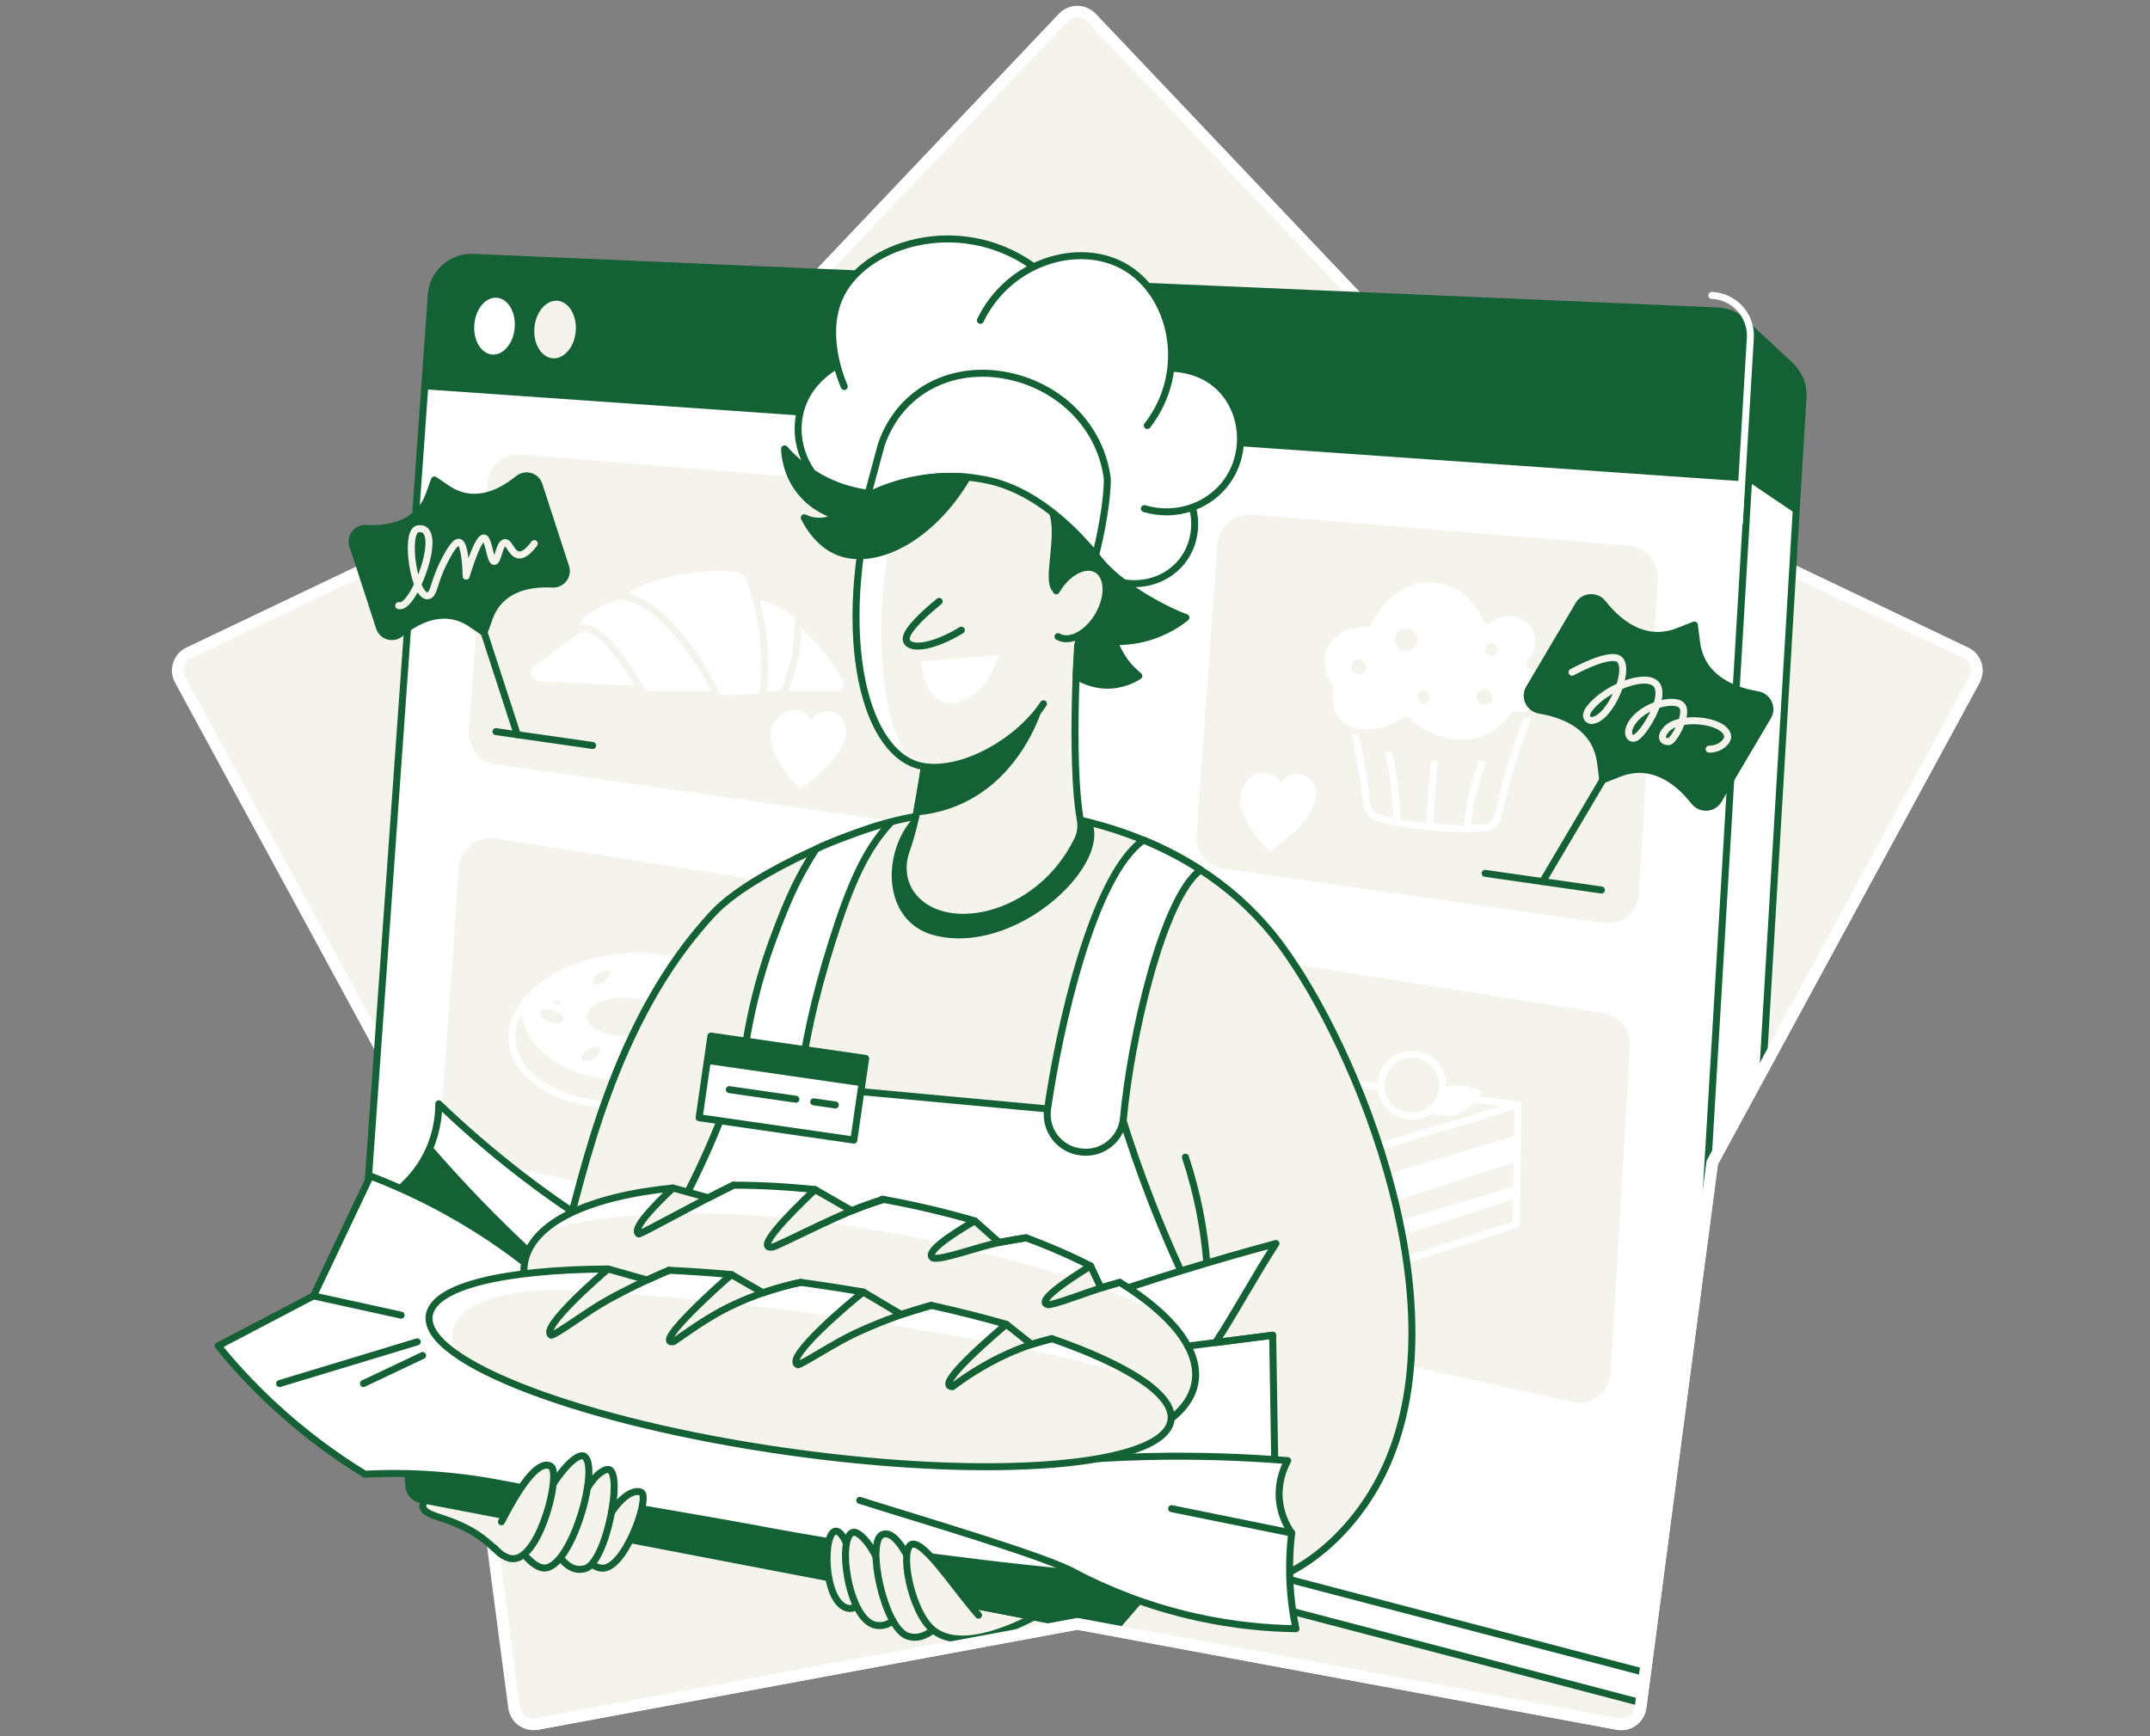 <?xml version="1.0" encoding="UTF-8"?> <svg xmlns="http://www.w3.org/2000/svg" width="369" height="298" viewBox="0 0 369 298" fill="none"><rect x="0" y="0" width="369" height="298" fill="#808080" stroke="none"/><path d="M182.466 3.047L117.555 71.469L32.42 112.06C30.686 112.889 29.998 115.004 30.915 116.692L75.927 199.571L88.226 293.081C88.48 294.988 90.277 296.292 92.167 295.943L184.898 278.745L277.629 295.943C279.519 296.292 281.316 294.988 281.57 293.081L293.869 199.571L338.881 116.692C339.798 115.004 339.114 112.885 337.376 112.06L252.245 71.469L187.337 3.047C186.012 1.651 183.791 1.651 182.469 3.047" fill="#F4F4ED"></path><path d="M182.466 3.047L117.555 71.469L32.42 112.06C30.686 112.889 29.998 115.004 30.915 116.692L75.927 199.571L88.226 293.081C88.48 294.988 90.277 296.292 92.167 295.943L184.898 278.745L277.629 295.943C279.519 296.292 281.316 294.988 281.57 293.081L293.869 199.571L338.881 116.692C339.798 115.004 339.114 112.885 337.376 112.06L252.245 71.469L187.337 3.047C186.012 1.651 183.791 1.651 182.469 3.047" stroke="white" stroke-width="2" stroke-linecap="round" stroke-linejoin="round"></path><mask id="mask0_589_15535" style="mask-type:luminance" maskUnits="userSpaceOnUse" x="30" y="2" width="310" height="294"><path d="M182.46 3.047L61.898 42.253L32.414 112.06C30.68 112.889 29.992 115.004 30.909 116.692L30.5 251.968L88.216 293.078C88.47 294.985 90.268 296.289 92.157 295.94L187.723 284.505L277.62 295.94C279.509 296.289 281.307 294.985 281.561 293.078L293.86 199.567L338.872 116.689C339.788 115 339.104 112.882 337.366 112.057L311.799 99.867L320.217 56.361L187.331 3.047C186.006 1.651 183.785 1.651 182.463 3.047" fill="white"></path></mask><g mask="url(#mask0_589_15535)"><path d="M307.362 62.807C307.267 62.715 307.172 62.627 307.073 62.539L299.289 55.312L295.179 56.684L296.674 60.579L89.254 51.639C85.514 51.477 82.327 54.322 82.063 58.055L69.352 236.671L295.881 296.023L309.438 68.165C309.562 66.078 308.744 64.164 307.358 62.81L307.362 62.807Z" fill="white" stroke="#156136" stroke-width="1.2" stroke-linecap="round" stroke-linejoin="round"></path><path d="M287.845 288.559L61.312 229.21L74.024 50.594C74.288 46.861 77.479 44.016 81.215 44.178L294.797 53.383C298.657 53.548 301.629 56.844 301.399 60.701L287.842 288.559H287.845Z" fill="white" stroke="#156136" stroke-width="1.2" stroke-linecap="round" stroke-linejoin="round"></path><path d="M300.099 82.694L72.875 66.827L74.031 50.594C74.296 46.861 77.486 44.016 81.222 44.178L294.804 53.383C298.664 53.548 301.636 56.844 301.407 60.701L300.099 82.694Z" fill="#156136"></path><path d="M88.341 56.178C88.151 58.885 86.434 60.979 84.513 60.862C82.602 60.742 81.21 58.472 81.4 55.786C81.591 53.104 83.29 51.006 85.2 51.105C87.121 51.204 88.531 53.474 88.341 56.181V56.178Z" fill="white"></path><path d="M98.819 56.768C98.629 59.507 96.873 61.625 94.906 61.506C92.95 61.386 91.522 59.084 91.712 56.366C91.903 53.652 93.641 51.53 95.597 51.628C97.564 51.727 99.009 54.029 98.819 56.764V56.768Z" fill="#F4F4ED"></path><path d="M307.364 62.807C307.269 62.715 307.174 62.627 307.075 62.539L299.291 55.312L295.181 56.684L296.676 60.579L291.977 60.378L300.099 82.699L308.245 88.205L309.437 68.161C309.56 66.075 308.742 64.16 307.357 62.807H307.364Z" fill="#156136"></path><path d="M293.805 50.711C297.665 50.877 300.636 54.172 300.407 58.029L298.514 89.822" stroke="white" stroke-width="1.2" stroke-linecap="round" stroke-linejoin="round"></path><path d="M161.183 142.105L85.122 131.209C82.288 130.804 80.254 128.273 80.469 125.421L83.62 83.046C83.846 80.032 86.483 77.78 89.493 78.026L154.986 83.416C157.968 83.663 160.192 86.272 159.967 89.254L161.19 142.109L161.183 142.105Z" fill="#F4F4ED"></path><path d="M144.213 212.846L79.898 198.608C77.265 198.026 75.456 195.604 75.647 192.915L78.738 148.915C78.96 145.731 81.861 143.422 85.013 143.919L149.758 154.135C152.554 154.576 154.546 157.086 154.338 159.909L150.82 207.932C150.576 211.242 147.457 213.565 144.217 212.846H144.213Z" fill="#F4F4ED"></path><path d="M269.845 240.653L184.82 221.833C182.183 221.248 180.375 218.823 180.569 216.129L184.214 165.544C184.443 162.365 187.34 160.063 190.488 160.56L275.172 173.92C277.939 174.357 279.92 176.821 279.754 179.613L276.455 235.658C276.257 239 273.117 241.376 269.845 240.65V240.653Z" fill="#F4F4ED"></path><path d="M208.945 93.369L205.35 143.324C205.145 146.172 207.179 148.696 210.006 149.101L275.104 158.429C278.256 158.88 281.118 156.543 281.308 153.367L284.52 99.407C284.696 96.457 282.482 93.905 279.535 93.662L214.822 88.339C211.804 88.092 209.164 90.352 208.949 93.373L208.945 93.369Z" fill="#F4F4ED"></path><path d="M260.527 189.684L227.645 185.391L225.922 200.062L260.527 189.684Z" fill="#F4F4ED" stroke="white" stroke-width="1.2" stroke-linecap="round" stroke-linejoin="round"></path><path d="M260.231 210.15L260.527 189.68L225.922 200.058V221.258L260.231 210.15Z" fill="#F4F4ED" stroke="white" stroke-width="1.2" stroke-linecap="round" stroke-linejoin="round"></path><path d="M260.231 199.407L260.527 194.867L225.922 205.248V210.515L260.231 199.407Z" fill="white"></path><path d="M260.295 205.697L260.327 203.508L225.922 213.829V216.826L260.295 205.697Z" fill="white"></path><path d="M249.839 191.338C246.959 192.159 243.938 190.411 243.938 190.411C243.938 190.411 245.584 187.33 248.461 186.509C251.341 185.687 254.362 187.436 254.362 187.436C254.362 187.436 252.715 190.517 249.839 191.338Z" fill="white"></path><path d="M242.324 191.588C245.252 191.588 247.626 189.214 247.626 186.286C247.626 183.358 245.252 180.984 242.324 180.984C239.396 180.984 237.023 183.358 237.023 186.286C237.023 189.214 239.396 191.588 242.324 191.588Z" fill="#F4F4ED" stroke="white" stroke-width="1.2" stroke-linecap="round" stroke-linejoin="round"></path><path d="M108.976 189.539C119.965 188.533 128.356 182.072 127.719 175.108C127.082 168.144 117.657 163.314 106.668 164.32C95.679 165.326 87.287 171.787 87.925 178.751C88.562 185.715 97.987 190.545 108.976 189.539Z" fill="white" stroke="white" stroke-width="1.2" stroke-linecap="round" stroke-linejoin="round"></path><path d="M110.58 185.017C99.332 185.637 90.223 180.459 90.233 173.447C90.233 172.844 90.307 172.252 90.438 171.664C88.809 173.592 87.875 175.763 87.875 178.026C87.875 185.038 96.8 190.234 107.806 189.631C117.281 189.113 125.209 184.467 127.233 178.714C123.538 182.172 117.458 184.636 110.577 185.017H110.58Z" fill="#F4F4ED" stroke="white" stroke-width="1.2" stroke-linecap="round" stroke-linejoin="round"></path><path d="M107.194 177.839C110.788 177.839 113.701 176.357 113.701 174.529C113.701 172.701 110.788 171.219 107.194 171.219C103.6 171.219 100.688 172.701 100.688 174.529C100.688 176.357 103.6 177.839 107.194 177.839Z" fill="#F4F4ED"></path><path d="M103.708 168.436C104.457 167.894 104.845 167.151 104.573 166.775C104.302 166.4 103.474 166.535 102.725 167.077C101.975 167.619 101.588 168.362 101.86 168.738C102.131 169.113 102.959 168.978 103.708 168.436Z" fill="#F4F4ED"></path><path d="M95.56 172.397C95.93 172.397 96.23 172.233 96.23 172.03C96.23 171.828 95.93 171.664 95.56 171.664C95.19 171.664 94.891 171.828 94.891 172.03C94.891 172.233 95.19 172.397 95.56 172.397Z" fill="#F4F4ED"></path><path d="M96.672 175.092C96.853 174.536 96.117 173.799 95.029 173.445C93.94 173.091 92.911 173.254 92.73 173.809C92.55 174.365 93.286 175.102 94.374 175.456C95.463 175.81 96.492 175.647 96.672 175.092Z" fill="#F4F4ED"></path><path d="M101.913 181.71C102.753 181.178 103.213 180.398 102.941 179.969C102.669 179.54 101.768 179.624 100.927 180.156C100.087 180.689 99.626 181.468 99.898 181.898C100.171 182.327 101.072 182.243 101.913 181.71Z" fill="#F4F4ED"></path><path d="M202.572 83.037C205.84 87.084 205.822 92.784 202.72 96.521C200.059 99.725 195.539 100.995 191.359 99.676C189.127 97.952 186.896 96.225 184.664 94.501L182.648 83.147L192.497 76.195C195.857 78.476 199.216 80.757 202.575 83.037H202.572Z" fill="white"></path><path d="M202.58 83.039C205.848 87.086 205.83 92.786 202.728 96.523C200.067 99.727 195.547 100.996 191.367 99.677C189.135 97.954 186.904 96.227 184.672 94.503" stroke="#156136" stroke-width="1.2" stroke-linecap="round" stroke-linejoin="round"></path><path d="M203.875 273.213C220.951 274.979 232.682 263.124 237.836 251.781C251.365 222.015 231.223 176.21 218.427 160.396C204.013 142.584 179.897 137.282 159.871 139.094C159.427 139.133 158.832 139.954 158.394 140.003C148.334 141.082 128.907 149.916 122.601 156.571C104.926 175.23 99.846 203.226 97.117 211.827C103.043 219.191 108.969 226.555 114.895 233.919L203.875 273.213Z" fill="#F4F4ED" stroke="#156136" stroke-width="1.2" stroke-linecap="round" stroke-linejoin="round"></path><path d="M181.369 141.153L187.485 141.29C190.354 148.996 174.217 163.967 160.49 160.594C151.289 158.331 151.244 146.137 156.944 140.205C165.097 140.159 173.219 141.199 181.369 141.153Z" fill="#156136"></path><path d="M205.218 223.525C202.62 218.237 200.026 212.428 197.569 206.104C195.602 201.039 193.924 196.167 192.493 191.538C170.383 189.49 148.27 187.442 126.161 185.391C124.984 188.866 123.591 192.536 121.941 196.347C119.259 202.537 116.368 208.022 113.523 212.791C128.357 215.791 143.187 218.791 158.021 221.787L193.028 230.135L205.222 223.518L205.218 223.525Z" fill="white" stroke="#156136" stroke-width="1.2" stroke-linecap="round" stroke-linejoin="round"></path><path d="M140.033 145.766C137.093 150.373 135.517 153.627 132.82 160.829C129.271 170.318 127.815 178.877 127.219 185.385C130.564 185.85 133.91 186.315 137.255 186.781C137.854 180.157 139.68 171.545 142.803 161.661C145.955 151.688 148.578 145.784 152.917 141.148C150.753 141.466 142.155 144.638 140.029 145.766H140.033Z" fill="white" stroke="#156136" stroke-width="1.2" stroke-linecap="round" stroke-linejoin="round"></path><path d="M196.249 144.215C187.5 150.331 181.729 176.847 179.794 190.355C179.272 193.989 181.852 197.338 185.501 197.743L185.635 197.757C189.248 198.159 192.491 195.523 192.823 191.899C194.053 178.408 199.474 154.184 206.052 149.323C204.681 148.438 203.158 147.535 201.48 146.654C199.64 145.685 197.881 144.881 196.245 144.211L196.249 144.215Z" fill="white" stroke="#156136" stroke-width="1.2" stroke-linecap="round" stroke-linejoin="round"></path><path d="M159.314 123.387C159.314 127.783 158.031 139.021 155.532 146.018C154.693 148.366 154.83 151.003 156.163 153.111C161.235 161.138 178.219 158.039 184.966 144.125C185.495 143.04 185.618 141.806 185.396 140.618C183.725 131.685 184.628 107.376 186.175 99.008C177.394 108.145 168.095 114.25 159.31 123.387H159.314Z" fill="#F4F4ED"></path><path d="M159.314 123.387C159.314 127.783 158.031 139.021 155.532 146.018C154.693 148.366 154.83 151.003 156.163 153.111C161.235 161.138 178.219 158.039 184.966 144.125C185.495 143.04 185.618 141.806 185.396 140.618C183.725 131.685 184.628 107.376 186.175 99.008" stroke="#156136" stroke-width="1.2" stroke-linecap="round" stroke-linejoin="round"></path><path d="M157.352 139.366C159.389 139.19 161.815 138.714 164.363 137.618C173.546 133.666 177.156 124.695 178.051 122.234C176.677 124.007 173.634 127.43 168.537 129.633C164.462 131.396 160.8 131.632 158.66 131.604C158.223 134.191 157.789 136.779 157.352 139.366Z" fill="#156136" stroke="#156136" stroke-width="1.2" stroke-linecap="round" stroke-linejoin="round"></path><path d="M150.121 83.15C143.064 109.486 148.432 130.154 158.659 131.606C165.646 132.597 174.966 127.073 179.09 120.812L183.119 112.75L187.681 105.069L184.121 82.477L161.081 75.688L150.121 83.147V83.15Z" fill="#F4F4ED"></path><path d="M156.941 131.163C147.603 122.238 151.477 86.141 156.941 80.328H154.269L150.12 83.152C144.857 102.79 146.506 119.27 151.928 126.986C152.792 128.213 155.901 130.406 156.941 131.167V131.163Z" fill="white"></path><path d="M150.121 83.148C143.064 109.484 148.432 130.152 158.659 131.604C165.646 132.595 174.966 127.071 179.09 120.81" stroke="#156136" stroke-width="1.2" stroke-linecap="round" stroke-linejoin="round"></path><path d="M203.453 198.641C204.437 201.619 205.367 205.049 206.079 208.888C206.605 211.722 206.932 214.38 207.126 216.816" stroke="#156136" stroke-width="1.2" stroke-linecap="round" stroke-linejoin="round"></path><path d="M84.856 265.816C82.935 263.662 81.236 262.579 78.941 261.522C75.645 259.999 73.04 260.133 72.61 258.801C71.775 256.217 82.103 253.996 86.982 259.71" fill="#F4F4ED"></path><path d="M84.866 265.814C82.712 263.84 81.369 262.934 79.075 261.873C75.779 260.35 73.05 260.132 72.62 258.799C71.785 256.216 81.669 254.115 86.992 259.709" stroke="#156136" stroke-width="1.2" stroke-linecap="round" stroke-linejoin="round"></path><path d="M72.081 257.989L189.318 280.486C190.4 280.694 191.507 280.307 192.226 279.475L205.209 264.401L67.445 232.055L69.596 255.254C69.722 256.614 70.734 257.732 72.077 257.989H72.081Z" fill="#156136"></path><path d="M100.635 209.584C97.075 207.272 93.353 204.663 89.539 201.727C84.156 197.585 79.425 193.436 75.304 189.477C75.304 191.25 75.072 195.153 72.664 199.242C70.651 202.661 68.05 204.628 66.594 205.576C74.906 212.306 83.218 219.035 91.53 225.764L100.635 209.588V209.584Z" fill="white" stroke="#156136" stroke-width="1.2" stroke-linecap="round" stroke-linejoin="round"></path><path d="M95.629 218.47C89.993 213.482 84.201 207.87 78.416 201.557C76.879 199.879 75.399 198.208 73.964 196.547C73.622 197.422 73.195 198.328 72.656 199.241C70.643 202.66 68.042 204.627 66.586 205.575C74.898 212.305 83.21 219.034 91.522 225.763L95.626 218.473L95.629 218.47Z" fill="#156136"></path><path d="M208.636 230.459C212.07 225.21 215.563 218.71 218.996 213.461C213.829 214.85 208.52 216.369 203.084 218.04C197.299 219.817 191.726 221.653 186.372 223.522L186.484 223.98C185.378 236.12 184.271 248.257 183.164 260.398L218.996 264.406L218.425 229.211L208.636 230.459Z" fill="white" stroke="#156136" stroke-width="1.2" stroke-linecap="round" stroke-linejoin="round"></path><path d="M92.588 218.799C89.412 216.17 85.685 213.403 81.374 210.716C74.927 206.698 68.811 203.878 63.562 201.875C60.308 208.735 57.055 215.599 53.797 222.458L37.438 231.035C39.983 234.165 43.035 237.532 46.673 240.93C52.296 246.186 57.837 250.13 62.638 253.067C66.84 252.845 72.91 252.802 80.179 253.754C82.932 254.114 84.949 254.502 85.731 254.65C101.09 257.568 116.544 259.965 131.91 262.831C143.659 265.02 161.038 267.805 184.688 270.09C189.803 272.74 196.779 275.705 205.401 277.609C211.863 279.036 217.661 279.519 222.42 279.586C221.891 277.073 221.451 274.038 221.352 270.583C221.275 267.816 221.43 265.317 221.687 263.156C221.045 262.246 220.02 260.533 219.66 258.157C219.11 254.519 220.481 251.699 221.01 250.73C213.555 250.127 205.56 249.841 197.082 250.028C194.17 250.092 191.322 250.212 188.544 250.377C159.416 245.016 130.288 239.65 101.161 234.289L92.584 218.796L92.588 218.799Z" fill="white" stroke="#156136" stroke-width="1.2" stroke-linecap="round" stroke-linejoin="round"></path><path d="M68.838 225.761L53.797 222.461" stroke="#156136" stroke-width="1.2" stroke-linecap="round" stroke-linejoin="round"></path><path d="M47.992 237.5L71.61 230.344" stroke="#156136" stroke-width="1.2" stroke-linecap="round" stroke-linejoin="round"></path><path d="M62.375 237.503L72.534 232.688" stroke="#156136" stroke-width="1.2" stroke-linecap="round" stroke-linejoin="round"></path><path d="M147.562 257.555C156.792 260.499 180.512 267.44 184.679 270.09" stroke="#156136" stroke-width="1.2" stroke-linecap="round" stroke-linejoin="round"></path><path d="M192.2 220.137L188.964 221.085L187.176 217.309C183.845 215.6 180.133 213.975 176.108 212.484L171.479 213.284L167.302 209.575C162.374 208.134 157.118 206.886 151.629 205.888C150.695 206.174 149.726 206.494 148.728 206.854C147.843 207.171 146.997 207.499 146.19 207.83L139.877 204.203C135.001 203.696 130.306 203.449 125.875 203.445L121.581 205.613L115.494 203.932C101.157 205.356 91.273 209.857 90.043 216.7C87.935 228.413 111.979 242.542 143.744 248.256C175.512 253.974 202.972 249.113 205.077 237.399C206.085 231.801 201.115 225.653 192.189 220.133L192.2 220.137Z" fill="#F4F4ED"></path><path d="M199.331 225.442C197.378 223.637 194.985 221.857 192.204 220.137L188.968 221.085L187.18 217.309C183.849 215.6 180.137 213.975 176.112 212.484L171.483 213.284L167.306 209.575C162.378 208.134 157.122 206.886 151.633 205.888C150.699 206.174 149.73 206.494 148.732 206.854C147.847 207.171 147.001 207.499 146.194 207.83L139.881 204.203C135.005 203.696 130.31 203.449 125.879 203.445L121.585 205.613L115.498 203.932C105.507 204.922 97.682 207.415 93.438 211.144C98.894 209.699 104.841 208.853 111.052 208.49C111.937 208.437 114.599 203.963 115.498 203.932C116.026 203.911 121.057 205.627 121.585 205.613C121.98 205.603 116.107 208.296 116.502 208.289C122.537 208.197 128.755 208.504 134.956 209.11C136.155 209.226 138.682 204.066 139.877 204.203C140.646 204.291 145.422 207.735 146.191 207.83C146.416 207.859 141.294 209.829 141.516 209.857C148.38 210.753 155.144 211.969 161.535 213.361C162.156 213.495 166.689 209.431 167.302 209.568C167.849 209.692 170.602 213.224 171.141 213.351C171.709 213.485 166.15 214.412 166.71 214.546C173.017 216.062 178.858 217.722 183.944 219.375C184.935 219.696 186.246 216.982 187.173 217.302C187.462 217.401 187.998 219.788 188.28 219.886C188.601 219.999 188.315 220.859 188.629 220.968C193.092 222.562 196.744 224.095 199.321 225.431L199.331 225.442Z" fill="white"></path><path d="M115.499 203.936C112.206 207.016 108.311 211.074 109.643 211.828C110.563 211.596 119.288 206.664 125.876 203.453" stroke="#156136" stroke-width="1.2" stroke-linecap="round" stroke-linejoin="round"></path><path d="M139.88 204.211C135.057 208.772 129.47 214.582 132.621 214.064C134.296 213.524 142.256 209.319 147.564 207.292C148.865 206.795 150.236 206.333 151.632 205.896C151.548 205.882 151.467 205.864 151.382 205.85" stroke="#156136" stroke-width="1.2" stroke-linecap="round" stroke-linejoin="round"></path><path d="M167.302 209.578C163.093 212.021 158.691 214.996 160.094 215.941C161.613 216.396 167.546 214.087 171.663 213.244C173.309 212.906 174.769 212.666 176.105 212.483" stroke="#156136" stroke-width="1.2" stroke-linecap="round" stroke-linejoin="round"></path><path d="M187.18 217.312C183.101 219.826 177.574 223.554 179.946 223.98C182.227 223.656 187.79 221.248 192.203 220.142" stroke="#156136" stroke-width="1.2" stroke-linecap="round" stroke-linejoin="round"></path><path d="M192.2 220.137L188.964 221.085L187.176 217.309C183.845 215.6 180.133 213.975 176.108 212.484L171.479 213.284L167.302 209.575C162.374 208.134 157.118 206.886 151.629 205.888C150.695 206.174 149.726 206.494 148.728 206.854C147.843 207.171 146.997 207.499 146.19 207.83L139.877 204.203C135.001 203.696 130.306 203.449 125.875 203.445L121.581 205.613L115.494 203.932C101.157 205.356 91.273 209.857 90.043 216.7C87.935 228.413 111.979 242.542 143.744 248.256C175.512 253.974 202.972 249.113 205.077 237.399C206.085 231.801 201.115 225.653 192.189 220.133L192.2 220.137Z" stroke="#156136" stroke-width="1.2" stroke-linecap="round" stroke-linejoin="round"></path><path d="M180.514 229.793L177.049 230.777L172.71 227.329C168.716 226.18 164.398 225.087 159.826 224.079L154.63 225.63L148.158 221.784C145.285 221.287 142.345 220.822 139.348 220.399C138.703 220.307 138.062 220.219 137.42 220.134C136.345 220.36 135.21 220.635 134.025 220.966C132.94 221.269 131.917 221.594 130.955 221.925L125.537 218.798C121.846 218.463 118.268 218.22 114.828 218.058L111.049 219.722L104.376 217.836C86.561 217.942 74.381 220.762 73.666 225.824C72.545 233.78 100.132 244.249 135.287 249.209C170.443 254.169 199.853 251.744 200.974 243.788C201.587 239.438 193.617 234.337 180.514 229.793Z" fill="#F4F4ED"></path><path d="M195.3 236.485C191.765 234.222 186.713 231.948 180.512 229.794L177.047 230.778L172.708 227.33C168.714 226.181 164.396 225.088 159.824 224.08L154.628 225.631L148.156 221.785C145.283 221.288 142.343 220.823 139.346 220.4C138.701 220.308 138.06 220.22 137.418 220.135C136.343 220.361 135.208 220.636 134.023 220.967C132.938 221.27 131.915 221.595 130.953 221.926L125.535 218.799C121.844 218.464 118.266 218.221 114.826 218.059L111.047 219.723L104.374 217.837C88.857 217.929 77.622 220.079 74.506 223.978C71.45 227.986 79.9 234.331 78.828 232.797C74.594 226.748 81.359 220.308 99.957 221.676C100.94 221.75 103.355 217.781 104.374 217.837C105.068 217.876 110.37 219.247 110.582 219.941C110.582 219.941 105.943 221.997 106.383 222.025C110.173 222.272 114.149 222.599 118.238 222.994C119.042 223.072 119.849 223.153 120.66 223.234C121.354 223.304 124.837 218.725 125.539 218.799C126.071 218.856 130.178 221.729 130.713 221.785C131.334 221.852 125.595 223.756 126.219 223.826C131.887 224.464 137.668 225.208 143.372 226.015C143.873 226.086 147.662 221.711 148.163 221.782C149.456 221.968 153.352 225.434 154.635 225.627C155.329 225.733 150.133 227.013 150.824 227.119C157.282 228.116 163.529 229.181 169.267 230.259C169.824 230.365 172.169 227.221 172.715 227.327C173.709 227.517 176.332 229.385 176.758 230.538C176.966 231.095 174.774 231.331 175.228 231.423C183.988 233.199 191.109 234.965 195.307 236.474L195.3 236.485Z" fill="white"></path><path d="M180.514 229.793L177.049 230.777L172.71 227.329C168.716 226.18 164.398 225.087 159.826 224.079L154.63 225.63L148.158 221.784C145.285 221.287 142.345 220.822 139.348 220.399C138.703 220.307 138.062 220.219 137.42 220.134C136.345 220.36 135.21 220.635 134.025 220.966C132.94 221.269 131.917 221.594 130.955 221.925L125.537 218.798C121.846 218.463 118.268 218.22 114.828 218.058L111.049 219.722L104.376 217.836C86.561 217.942 74.381 220.762 73.666 225.824C72.545 233.78 100.132 244.249 135.287 249.209C170.443 254.169 199.853 251.744 200.974 243.788C201.587 239.438 193.617 234.337 180.514 229.793Z" stroke="#156136" stroke-width="1.2" stroke-linecap="round" stroke-linejoin="round"></path><path d="M104.366 217.836C102.995 218.967 92.54 228.041 94.605 229.208C95.888 228.884 100.661 225.165 104.261 223.173C105.131 222.69 105.995 222.228 106.851 221.788C109.626 220.349 112.301 219.119 114.839 218.058" stroke="#156136" stroke-width="1.2" stroke-linecap="round" stroke-linejoin="round"></path><path d="M125.538 218.797C124.114 219.961 111.857 230.927 115.597 230.314C117.251 229.203 121.311 226.186 125.253 224.279C129.627 222.164 133.79 220.898 137.421 220.133" stroke="#156136" stroke-width="1.2" stroke-linecap="round" stroke-linejoin="round"></path><path d="M148.167 221.789C146.404 223.125 134.327 233.256 136.971 234.292C138.356 233.799 143.179 230.548 146.993 228.782C151.586 226.657 155.936 225.155 159.838 224.08" stroke="#156136" stroke-width="1.2" stroke-linecap="round" stroke-linejoin="round"></path><path d="M172.716 227.336C171.447 228.405 160.011 238.035 163.48 238.035C165.595 236.435 168.81 234.253 172.959 232.377C175.617 231.179 178.173 230.357 180.524 229.797" stroke="#156136" stroke-width="1.2" stroke-linecap="round" stroke-linejoin="round"></path><path d="M203.867 231.069L218.422 229.211" stroke="#156136" stroke-width="1.2" stroke-linecap="round" stroke-linejoin="round"></path><path d="M201.078 258.977L221.682 263.165" stroke="#156136" stroke-width="1.2" stroke-linecap="round" stroke-linejoin="round"></path><path d="M149.09 273.492C148.064 274.871 146.848 276.457 145.388 276.048C141.218 274.878 141.172 262.839 143.464 262.836C144.574 262.836 145.558 266.446 147.75 272.132" fill="#F4F4ED"></path><path d="M149.09 273.492C148.064 274.871 146.848 276.457 145.388 276.048C141.218 274.878 141.172 262.839 143.464 262.836C144.574 262.836 145.84 265.434 147.75 272.132" stroke="#156136" stroke-width="1.2" stroke-linecap="round" stroke-linejoin="round"></path><path d="M99.945 265.188C100.523 267.264 101.278 268.924 103.164 269.189C107.077 269.732 111.483 257.461 110.147 256.248C109.664 255.807 106.432 255.43 103.146 262.78" fill="#F4F4ED"></path><path d="M99.945 265.186C100.523 267.262 101.278 268.922 103.164 269.187C107.077 269.729 111.483 257.459 110.147 256.246C109.664 255.805 106.745 255.382 103.146 262.778" stroke="#156136" stroke-width="1.2" stroke-linecap="round" stroke-linejoin="round"></path><path d="M95.203 266.124C96.606 268.193 98.115 269.896 100.41 269.279C104.311 268.232 107.202 252.563 104.23 252.253C103.437 252.168 100.424 253.719 98.171 262.211" fill="#F4F4ED"></path><path d="M95.203 266.121C96.606 268.19 98.115 269.889 100.41 269.276C104.181 268.264 107.153 251.847 104.23 252.249C103.434 252.359 100.424 253.716 98.171 262.208" stroke="#156136" stroke-width="1.2" stroke-linecap="round" stroke-linejoin="round"></path><path d="M88.438 264.354C89.449 266.712 91.483 268.989 92.996 269.12C97.839 269.536 103.205 251.9 100.123 249.922C99.358 249.429 96.418 250.807 91.836 260.254" fill="#F4F4ED"></path><path d="M88.438 264.354C89.449 266.713 91.504 268.775 92.996 269.12C97.959 270.269 103.268 251.061 100.123 249.923C99.284 249.619 96.157 251.34 91.578 260.783" stroke="#156136" stroke-width="1.2" stroke-linecap="round" stroke-linejoin="round"></path><path d="M84.828 265.708C85.582 266.543 86.862 267.699 88.29 267.566C92.858 267.128 95.682 252.584 93.891 251.516C92.689 250.8 89.883 253.821 86.065 261.227" fill="#F4F4ED"></path><path d="M84.828 265.704C85.582 266.539 86.862 267.695 88.29 267.561C92.858 267.124 96.348 252.735 94.533 251.705C92.682 250.651 89.887 253.821 86.065 261.227" stroke="#156136" stroke-width="1.2" stroke-linecap="round" stroke-linejoin="round"></path><path d="M155.742 275.292C154.229 277.626 152.671 279.381 150.352 279C145.533 278.207 143.636 263.987 146.365 263.039C147.965 262.482 150.821 266.966 152.978 274.21" fill="#F4F4ED"></path><path d="M155.746 275.292C154.233 277.626 152.675 279.381 150.356 279C145.537 278.207 143.63 263.948 146.369 263.039C147.148 262.778 150.049 264.59 152.524 272.743" stroke="#156136" stroke-width="1.2" stroke-linecap="round" stroke-linejoin="round"></path><path d="M162.371 277.071C161.504 279.253 158.691 281.464 156.128 280.861C151.916 279.867 149.328 265.121 151.077 263.651C152.628 262.35 155.497 265.068 158.55 273.885" fill="#F4F4ED"></path><path d="M162.568 276.961C161.415 278.925 158.75 281.836 155.811 280.87C151.697 279.52 148.684 264.881 151.356 263.47C153.009 262.596 155.504 265.064 158.557 273.884" stroke="#156136" stroke-width="1.2" stroke-linecap="round" stroke-linejoin="round"></path><path d="M168.395 278.522C166.798 279.111 163.453 280.94 162.177 280.799C157.182 280.256 153.939 265.719 156.586 265.07C158.236 264.665 161.306 269.727 165.434 274.746" fill="#F4F4ED"></path><path d="M161.477 280.648L165.076 275.836L177.202 278.162C172.049 279.023 165.961 282.202 161.477 280.648Z" fill="#F4F4ED"></path><path d="M178.388 277.06C175.776 278.481 165.363 284.026 160.149 279.817C156.191 276.619 154.287 265.466 156.586 265.075C158.813 264.694 164.073 272.932 167.943 277.261" stroke="#156136" stroke-width="1.2" stroke-linecap="round" stroke-linejoin="round"></path><path d="M148.569 181.689L122.009 177.852L119.984 191.87L146.544 195.707L148.569 181.689Z" fill="white" stroke="#156136" stroke-width="1.2" stroke-linecap="round" stroke-linejoin="round"></path><path d="M148.571 181.689L122.01 177.852L121.32 182.628L147.881 186.465L148.571 181.689Z" fill="#156136"></path><path d="M139.656 189.141L143.364 189.68" stroke="#156136" stroke-width="1.2" stroke-linecap="round" stroke-linejoin="round"></path><path d="M125.172 187.047L136.594 188.697" stroke="#156136" stroke-width="1.2" stroke-linecap="round" stroke-linejoin="round"></path><path d="M145.526 61.805C145.011 61.995 138.874 64.374 137.319 70.769C136.082 75.852 138.257 81.351 142.808 84.51C145.318 85.261 147.828 86.008 150.341 86.759L159.038 78.278L161.184 71.146L145.529 61.805H145.526Z" fill="white"></path><path d="M186.65 92.49C188.546 99.007 200.161 104.863 203.531 106.012C202.389 106.925 200.609 108.13 198.198 109.005C195.353 110.037 192.85 110.168 191.275 110.129C191.542 110.901 191.951 111.846 192.586 112.843C193.545 114.345 194.637 115.374 195.459 116.023C194.711 116.506 192.646 117.701 189.78 117.613C187.263 117.539 185.455 116.517 184.693 116.023C184.834 113.809 184.975 111.592 185.116 109.378L181.647 101.419C178.792 100.798 182.952 90.597 179.984 86.758C181.859 87.519 184.774 91.728 186.65 92.49Z" fill="#156136" stroke="#156136" stroke-width="1.2" stroke-linecap="round" stroke-linejoin="round"></path><path d="M188.53 105.606C190.37 102.419 190.239 98.9 188.238 97.744C186.236 96.589 183.123 98.235 181.283 101.422C179.443 104.608 179.574 108.128 181.575 109.284C183.577 110.439 186.69 108.792 188.53 105.606Z" fill="#F4F4ED"></path><path d="M181.281 101.421C183.121 98.235 186.234 96.588 188.236 97.745C190.239 98.901 190.369 102.418 188.529 105.605C186.689 108.792 183.576 110.438 181.574 109.282" stroke="#156136" stroke-width="1.2" stroke-linecap="round" stroke-linejoin="round"></path><path d="M145.526 61.805C145.011 61.995 138.874 64.374 137.319 70.769C136.082 75.852 138.257 81.351 142.808 84.51C145.318 85.261 147.828 86.008 150.341 86.759" stroke="#156136" stroke-width="1.2" stroke-linecap="round" stroke-linejoin="round"></path><path d="M144.906 66.349C143.944 64.089 141.035 56.514 144.402 50.44C148.914 42.304 163.85 36.565 178.363 46.527C177.943 54.691 177.52 62.856 177.101 71.02L158.037 73.04C153.659 70.808 149.284 68.58 144.906 66.349Z" fill="white"></path><path d="M144.896 66.349C143.934 64.089 141.223 56.62 144.392 50.44C149.08 41.293 166.032 36.682 178.353 46.527" stroke="#156136" stroke-width="1.2" stroke-linecap="round" stroke-linejoin="round"></path><path d="M196.41 87.313L186.18 79.738V68.249L198.683 63.325C199.462 63.212 205.148 62.493 209.287 66.48C213.489 70.527 214.141 77.538 210.676 82.516C207.584 86.95 201.806 88.921 196.41 87.313Z" fill="white"></path><path d="M198.679 63.325C199.458 63.212 205.144 62.493 209.283 66.48C213.485 70.527 214.137 77.538 210.672 82.516C207.58 86.95 201.802 88.921 196.406 87.313" stroke="#156136" stroke-width="1.2" stroke-linecap="round" stroke-linejoin="round"></path><path d="M168.258 54.99C173.172 44.88 185.012 41.44 192.75 45.648C201.073 50.175 204.383 63.411 196.917 73.046C190.973 74.939 185.03 76.832 179.09 78.728L171.793 77.057L168.258 54.994V54.99Z" fill="white"></path><path d="M168.258 54.99C173.172 44.88 185.012 41.44 192.75 45.648C201.073 50.175 204.383 63.411 196.917 73.046" stroke="#156136" stroke-width="1.2" stroke-linecap="round" stroke-linejoin="round"></path><path d="M148.887 85.145C151.213 83.971 159.229 80.287 169.466 82.43C179.167 84.461 186.228 92.019 188.04 95.276C189.172 91.846 189.887 86.615 190.046 82.205C188.921 73.24 181.952 66.441 173.196 64.565C163.696 62.531 154.537 66.828 151.259 76.325C150.466 79.265 149.676 82.205 148.883 85.145H148.887Z" fill="white"></path><path d="M148.887 85.145C151.213 83.971 159.229 80.287 169.466 82.43C179.167 84.461 186.274 93.256 188.04 95.276C188.9 91.973 190.046 86.178 190.046 82.205C188.921 73.24 181.952 66.441 173.196 64.565C163.696 62.531 154.537 66.828 151.259 76.325C150.466 79.265 149.676 82.205 148.883 85.145H148.887Z" stroke="#156136" stroke-width="1.2" stroke-linecap="round" stroke-linejoin="round"></path><path d="M134.656 77.055C135.971 78.546 138.357 80.872 141.999 82.614C145.069 84.08 147.857 84.57 149.708 84.75C151.562 83.89 154.044 82.956 157.061 82.371C160.661 81.673 163.773 81.711 166.036 81.916C159.815 92.512 150.212 97.239 143.888 94.733C142.686 94.257 140.123 92.935 138.033 88.878C138.495 89.107 139.499 89.526 140.825 89.47C142.231 89.407 143.24 88.836 143.67 88.557C142.616 88.257 139.743 87.295 137.441 84.475C134.945 81.422 134.695 78.119 134.656 77.058V77.055Z" fill="#156136" stroke="#156136" stroke-width="1.2" stroke-linecap="round" stroke-linejoin="round"></path><path d="M161.192 103.234C157.349 106.354 155.079 108.92 155.597 110.048C156.387 111.768 160.688 110.816 164.992 108.183" stroke="#156136" stroke-width="1.2" stroke-linecap="round" stroke-linejoin="round"></path><path d="M158.112 113.556C158.275 116.817 159.642 119.75 161.754 120.518C164.687 121.579 169.763 118.717 171.363 112.414C166.946 112.795 162.529 113.176 158.109 113.556H158.112Z" fill="white"></path><path d="M135.938 105.969C137.534 107.107 139.466 108.722 141.37 110.95C143.012 112.871 144.236 114.788 145.145 116.498C145.804 117.735 144.937 119.248 143.566 119.248H132.148L135.934 105.972L135.938 105.969Z" fill="white" stroke="#F4F4ED" stroke-width="1.2" stroke-linecap="round" stroke-linejoin="round"></path><path d="M127.789 101.852C129.196 102.028 131.152 102.426 133.292 103.396C134.857 104.104 136.091 104.922 137.007 105.63C137.074 107.615 136.968 110.153 136.366 113.033C135.953 115.007 135.389 116.735 134.808 118.194C134.554 118.835 133.912 119.251 133.2 119.251H130.151L127.793 101.852H127.789Z" fill="white" stroke="#F4F4ED" stroke-width="1.2" stroke-linecap="round" stroke-linejoin="round"></path><path d="M103.066 107.305L99.185 108.109L91.416 113.834C89.812 115.018 90.612 117.486 92.628 117.577L110.003 118.374L113.641 116.823L103.066 107.305Z" fill="white" stroke="#F4F4ED" stroke-width="1.2" stroke-linecap="round" stroke-linejoin="round"></path><path d="M106.464 104.555C106.464 104.555 104.423 100.984 113.997 98.643C118.957 97.43 123.399 97.099 126.356 97.6C127.506 97.793 128.422 98.611 128.785 99.679C129.67 102.284 130.505 105.51 130.935 109.246C131.327 112.655 131.291 115.701 131.087 118.246C131.02 119.081 130.304 119.734 129.434 119.765C127.731 119.829 126.025 119.892 124.322 119.952C123.765 119.973 123.226 119.727 122.888 119.3C111.339 104.854 108.537 103.268 106.464 104.551V104.555Z" fill="white" stroke="#F4F4ED" stroke-width="1.2" stroke-linecap="round" stroke-linejoin="round"></path><path d="M99.183 108.101C97.206 105.969 104.636 102.32 106.737 102.32C114.57 103.247 122.244 116.893 122.843 119.244H111.757C110.985 119.244 110.276 118.842 109.903 118.19C108.077 114.989 102.771 106.265 99.183 108.098V108.101Z" fill="white" stroke="#F4F4ED" stroke-width="1.2" stroke-linecap="round" stroke-linejoin="round"></path><path d="M76.764 83.89L74.558 82.399L73.655 84.902C71.953 89.615 67.454 90.961 62.84 90.704C61.25 90.616 60.048 92.114 60.542 93.63L65.135 107.744C65.629 109.26 67.483 109.764 68.713 108.756C72.291 105.827 76.718 104.268 80.871 107.078L83.078 108.569L83.98 106.066C85.683 101.353 90.181 100.007 94.795 100.264C96.385 100.352 97.587 98.854 97.094 97.338L92.5 83.224C92.007 81.708 90.153 81.204 88.922 82.212C85.344 85.141 80.917 86.699 76.764 83.89Z" fill="#156136" stroke="#156136" stroke-width="1.2" stroke-linecap="round" stroke-linejoin="round"></path><path d="M83.078 108.562L88.792 126.125" stroke="#156136" stroke-width="1.2" stroke-linecap="round" stroke-linejoin="round"></path><path d="M68.43 103.957C70.985 104.863 76.534 90.001 71.74 90.78C69.293 91.178 71.147 102.928 73.527 102.247C74.546 101.955 74.401 100.037 76.132 96.589C76.629 95.602 77.986 92.895 78.811 93.089C79.936 93.353 80.003 98.898 80.003 98.898C80.003 98.898 81.963 92.257 83.055 92.345C83.887 92.412 84.102 96.385 84.828 96.385C85.474 96.385 85.689 93.233 86.654 93.145C87.423 93.078 87.761 95.027 88.939 95.249C89.947 95.436 91.008 94.248 91.695 93.314" stroke="#F4F4ED" stroke-width="1.2" stroke-linecap="round" stroke-linejoin="round"></path><path d="M231.602 122.234C232.325 124.931 233.002 127.878 233.569 131.058C234.01 133.532 234.341 135.898 234.584 138.129C234.69 139.088 235.321 139.899 236.227 140.233C240.295 141.749 250.648 142.673 255.072 142.045C256.119 141.897 256.951 141.104 257.163 140.068C257.547 138.168 258.009 136.187 258.558 134.135C259.623 130.176 260.85 126.588 262.119 123.398" stroke="white" stroke-width="1.2" stroke-linecap="round" stroke-linejoin="round"></path><path d="M241.287 123.555C245.217 127.242 250.452 128.585 254.774 126.904C257.499 125.843 259.138 123.862 259.938 122.695C261.814 123.012 263.682 122.451 264.627 121.165C266.016 119.272 265.399 115.824 262.522 113.991C264.369 112.017 264.57 109.113 263.192 107.202C261.528 104.893 257.809 104.371 255.253 106.532C255.084 106.106 252.832 100.649 247.41 99.549C242.461 98.544 236.99 101.601 234.783 107.107C231.385 106.687 228.223 108.534 227.13 111.411C225.829 114.837 228.145 117.932 228.279 118.105C228.121 118.983 227.744 121.697 229.33 123.654C231.508 126.333 236.733 126.787 241.287 123.558V123.555Z" fill="white" stroke="#F4F4ED" stroke-width="1.2" stroke-linecap="round" stroke-linejoin="round"></path><path d="M241.302 111.738C242.371 111.738 243.237 110.871 243.237 109.802C243.237 108.734 242.371 107.867 241.302 107.867C240.233 107.867 239.367 108.734 239.367 109.802C239.367 110.871 240.233 111.738 241.302 111.738Z" fill="#F4F4ED"></path><path d="M233.161 115.767C233.875 115.767 234.454 115.188 234.454 114.473C234.454 113.759 233.875 113.18 233.161 113.18C232.446 113.18 231.867 113.759 231.867 114.473C231.867 115.188 232.446 115.767 233.161 115.767Z" fill="#F4F4ED"></path><path d="M244.306 120.729C244.898 120.729 245.378 120.249 245.378 119.657C245.378 119.066 244.898 118.586 244.306 118.586C243.714 118.586 243.234 119.066 243.234 119.657C243.234 120.249 243.714 120.729 244.306 120.729Z" fill="#F4F4ED"></path><path d="M291.176 110.25L290.795 107.285L288.017 108.381C282.782 110.443 278.313 107.655 275.108 103.577C274.005 102.17 271.851 102.272 270.942 103.809L262.46 118.149C261.551 119.69 262.499 121.625 264.265 121.914C269.387 122.757 273.984 125.33 274.699 130.91L275.08 133.875L277.858 132.778C283.093 130.716 287.562 133.505 290.767 137.583C291.87 138.99 294.024 138.887 294.933 137.35L303.415 123.01C304.324 121.47 303.376 119.535 301.61 119.246C296.488 118.403 291.891 115.83 291.176 110.25Z" fill="#156136" stroke="#156136" stroke-width="1.2" stroke-linecap="round" stroke-linejoin="round"></path><path d="M275.087 133.867L264.758 151.33" stroke="#156136" stroke-width="1.2" stroke-linecap="round" stroke-linejoin="round"></path><path d="M269.805 115.391C276.365 111.954 277.701 112.916 278.025 113.279C279.798 115.253 276.326 123.368 273.263 123.678C272.533 123.752 271.786 122.984 272.769 121.673C275.445 118.105 282.544 115.345 284.286 117.506C286.101 119.755 281.79 126.488 280.514 126.71C279.555 126.876 279.35 125.864 279.611 125.071C280.817 121.405 287.296 119.536 288.66 121.13C289.866 122.536 287.229 127.316 286.397 127.316C285.301 127.316 284.864 126.495 285.96 125.236C288.205 122.66 296.14 123.594 296.504 126.336C296.62 127.211 295.319 128.599 293.335 128.599" stroke="#F4F4ED" stroke-width="1.2" stroke-linecap="round" stroke-linejoin="round"></path><path d="M222.813 132.881C221.639 132.828 220.511 133.416 219.721 134.365C219.21 133.353 218.255 132.673 217.07 132.627C215.167 132.556 213.365 134.153 212.988 136.265C212.206 140.65 217.26 145.458 217.941 146.082C217.987 146.124 218.054 146.124 218.107 146.089C218.942 145.522 225.195 141.154 225.795 137.001C226.112 134.812 224.772 132.969 222.809 132.881" fill="white"></path><path d="M142.188 122.1C141.014 122.047 139.886 122.636 139.096 123.584C138.585 122.573 137.63 121.892 136.445 121.846C134.542 121.776 132.74 123.373 132.363 125.484C131.581 129.87 136.636 134.678 137.316 135.302C137.362 135.344 137.429 135.344 137.482 135.309C138.317 134.741 144.571 130.374 145.17 126.221C145.487 124.032 144.148 122.188 142.184 122.1" fill="white"></path></g><path d="M254.891 149.922L274.85 152.781" stroke="#156136" stroke-width="1.2" stroke-linecap="round" stroke-linejoin="round"></path><path d="M85.125 125.594L101.711 127.97" stroke="#156136" stroke-width="1.2" stroke-linecap="round" stroke-linejoin="round"></path><path d="M254.751 121.002C255.506 121.002 256.119 120.389 256.119 119.634C256.119 118.878 255.506 118.266 254.751 118.266C253.995 118.266 253.383 118.878 253.383 119.634C253.383 120.389 253.995 121.002 254.751 121.002Z" fill="#F4F4ED"></path><path d="M255.942 112.492C256.522 112.492 256.992 112.021 256.992 111.441C256.992 110.861 256.522 110.391 255.942 110.391C255.362 110.391 254.891 110.861 254.891 111.441C254.891 112.021 255.362 112.492 255.942 112.492Z" fill="#F4F4ED"></path><path d="M254.287 131.188C253.715 132.724 253.159 134.503 252.704 136.508C252.224 138.613 251.956 140.552 251.812 142.247" stroke="white" stroke-width="1.2" stroke-linecap="round" stroke-linejoin="round"></path><path d="M245.508 141.952C245.508 139.505 245.603 136.911 245.836 134.186C245.927 133.107 246.037 132.057 246.164 131.031" stroke="white" stroke-width="1.2" stroke-linecap="round" stroke-linejoin="round"></path><path d="M238.414 129.594C238.826 131.441 239.189 133.51 239.432 135.78C239.64 137.709 239.732 139.51 239.75 141.16" stroke="white" stroke-width="1.2" stroke-linecap="round" stroke-linejoin="round"></path><path d="M92.164 295.946L184.895 278.747L277.626 295.946C279.516 296.295 281.313 294.991 281.567 293.084L293.866 199.574L338.878 116.695" stroke="white" stroke-width="2" stroke-linecap="round" stroke-linejoin="round"></path></svg> 